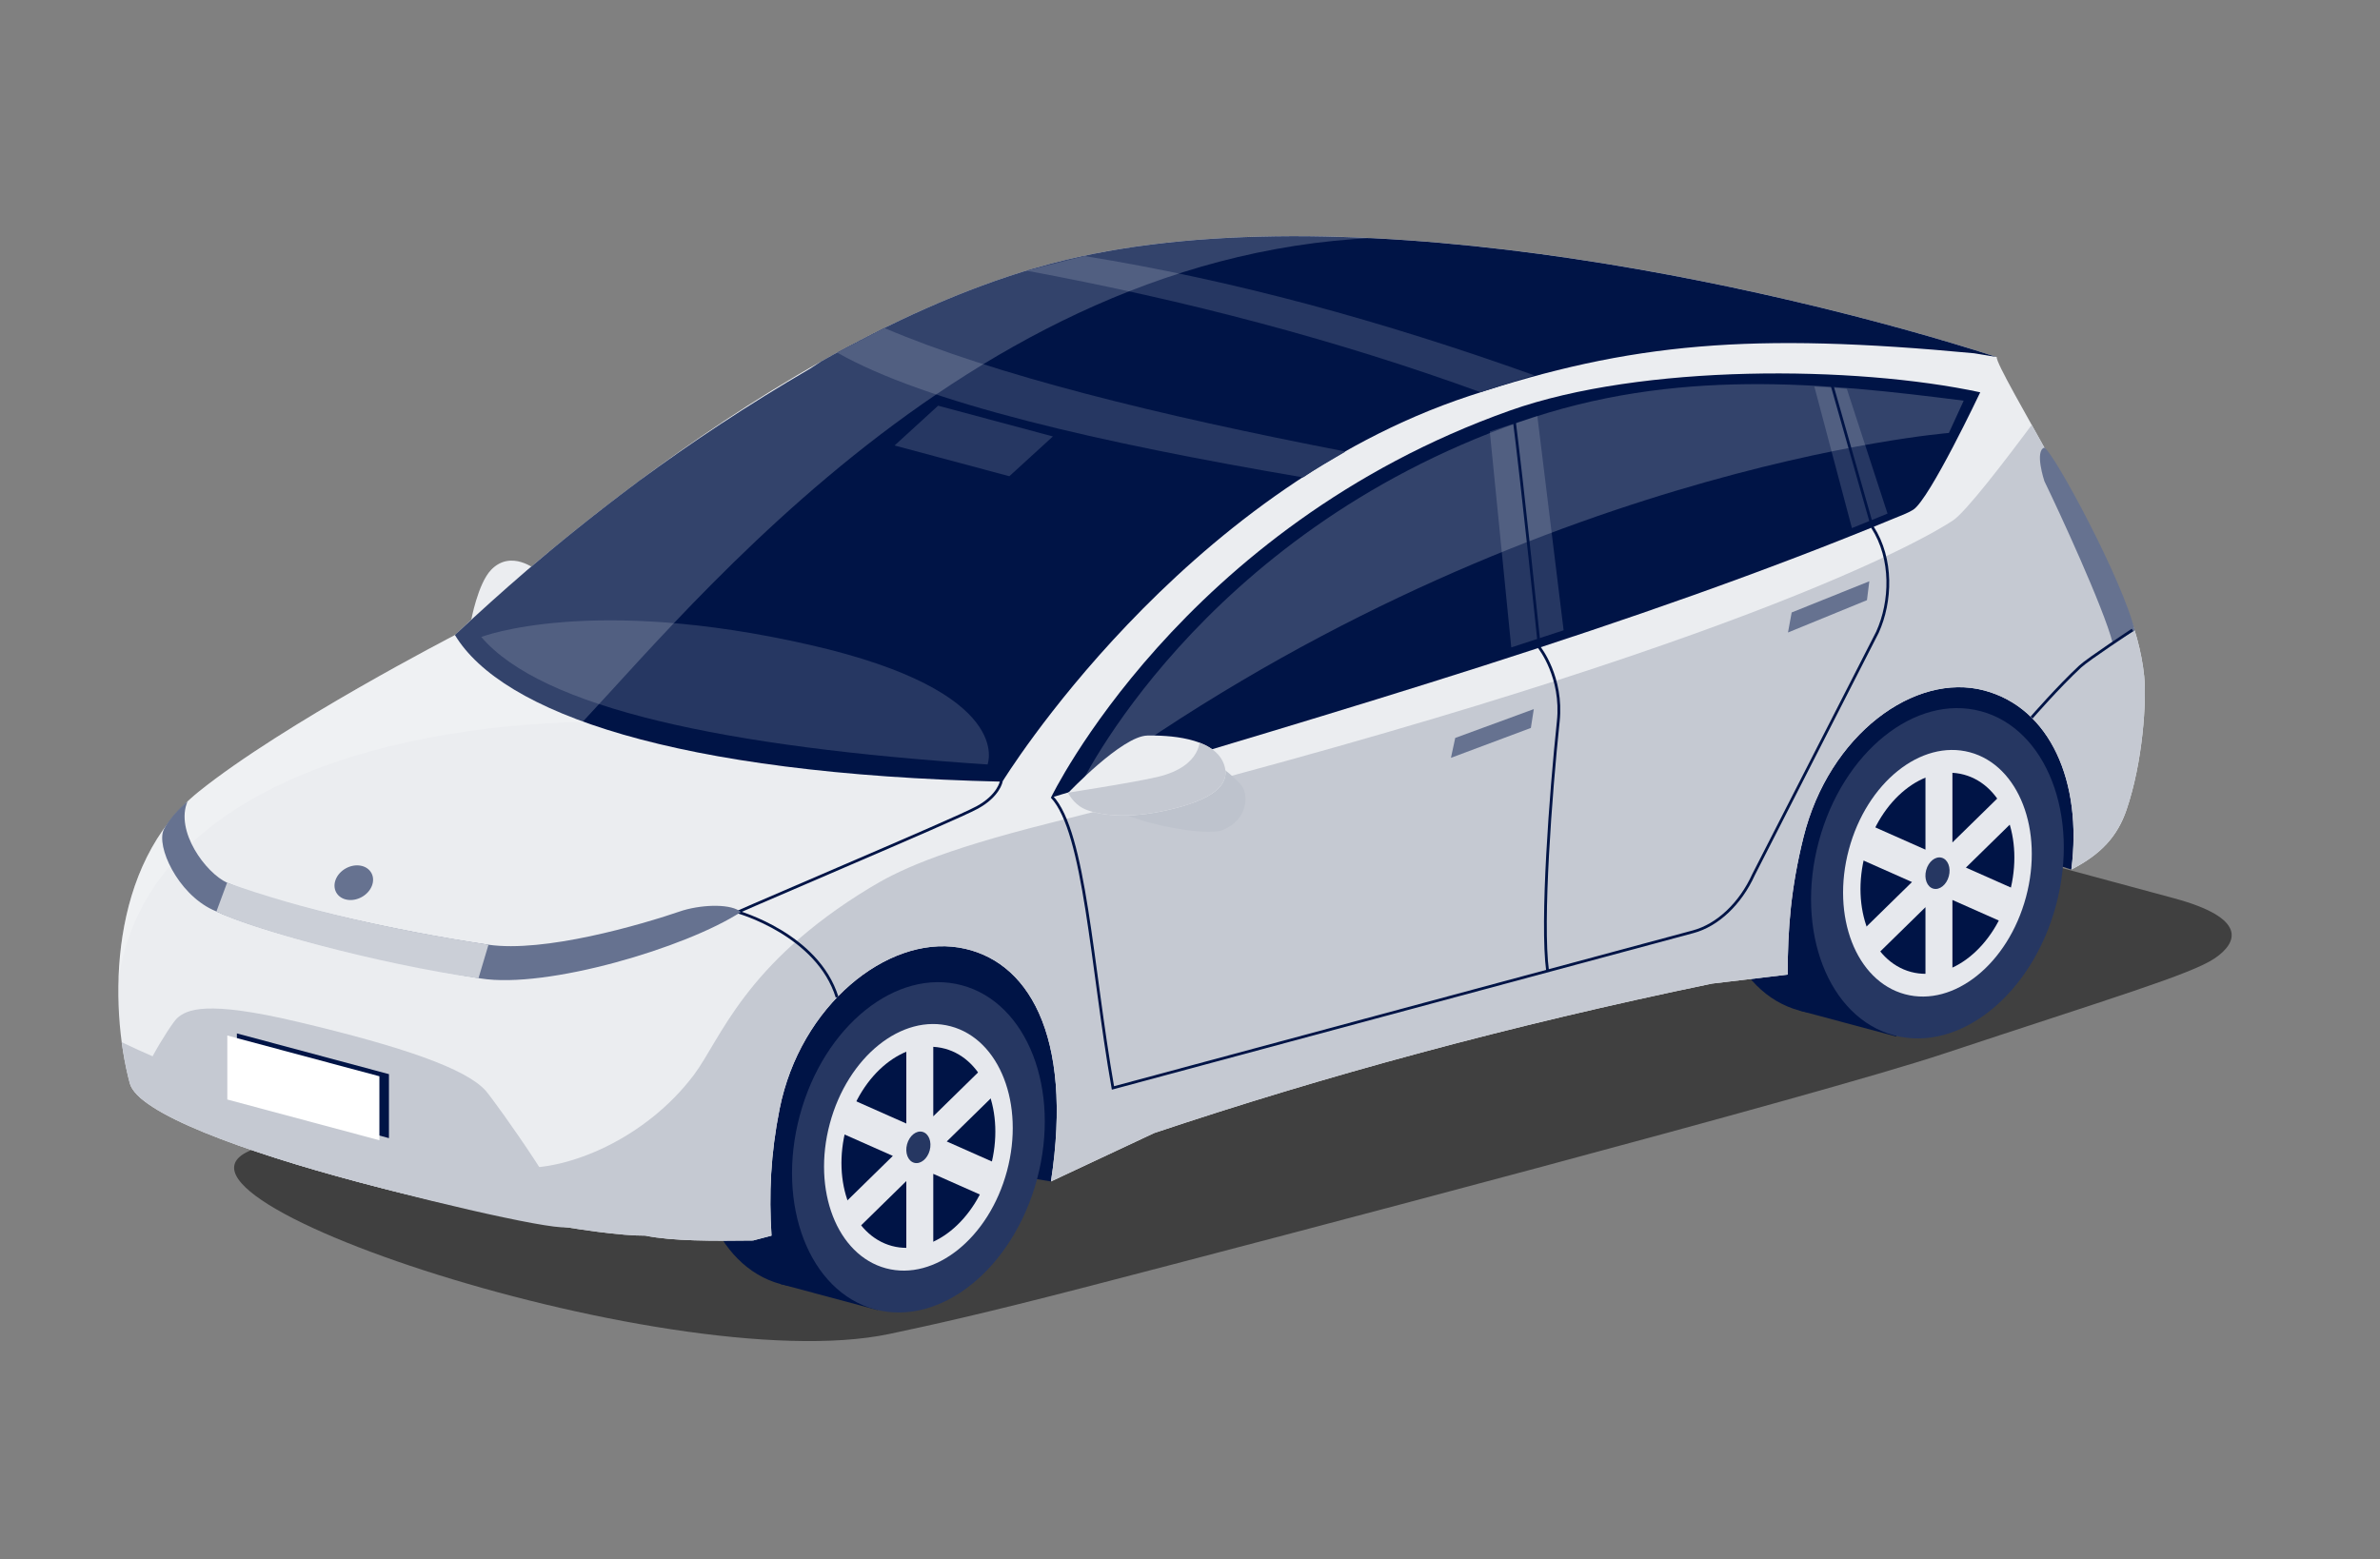 <?xml version="1.0" encoding="utf-8"?>
<!-- Generator: Adobe Illustrator 13.0.0, SVG Export Plug-In . SVG Version: 6.00 Build 14948)  -->
<!DOCTYPE svg PUBLIC "-//W3C//DTD SVG 1.1//EN" "http://www.w3.org/Graphics/SVG/1.1/DTD/svg11.dtd">
<svg version="1.1" id="Layer_1" xmlns="http://www.w3.org/2000/svg" xmlns:xlink="http://www.w3.org/1999/xlink" x="0px" y="0px"
	 width="1221px" height="800px" viewBox="0 0 1221 800" enable-background="new 0 0 1221 800" xml:space="preserve">
<rect x="0" y="0" width="1221" height="800" fill="#808080" stroke="none"/>
<g>
	<path fill="#EBEDF0" d="M275.056,292.431l-33.365,26.044c0,0,3.446-18.964,10.246-26.044
		C262.194,281.749,275.056,292.431,275.056,292.431z"/>
	<path opacity="0.5" d="M963.501,419.969c-37.648-10.162-99.256-10.162-136.904,0L140.326,587.052
		c-100.673,18.87,201.482,121.612,315.895,97.472c21.457-4.527,47.751-10.33,99.237-23.666
		c102.353-26.509,378.054-99.039,441.098-119.954c86.242-28.611,127.608-40.938,139.684-49.165
		c12.074-8.229,16.638-20.655-21.01-30.816L963.501,419.969z"/>
	<polygon fill="#001446" points="1062.652,446.205 975.201,418.578 596.352,534.034 539.174,606.254 415.089,586.088 
		427.317,480.758 1004.8,321.551 1092.137,379.533 	"/>
	<g>
		
			<ellipse transform="matrix(-0.966 -0.259 0.259 -0.966 1745.954 1100.869)" fill="#001446" cx="945.443" cy="435.505" rx="63.098" ry="86.202"/>
		
			<rect x="944.565" y="355.96" transform="matrix(-0.966 -0.259 0.259 -0.966 1793.063 1120.386)" fill="#001446" width="51.435" height="172.402"/>
	</g>
	<g>
		
			<ellipse transform="matrix(-0.966 -0.259 0.259 -0.966 682.176 1241.394)" fill="#001446" cx="422.807" cy="575.791" rx="63.098" ry="86.202"/>
		
			<rect x="421.929" y="496.244" transform="matrix(-0.966 -0.259 0.259 -0.966 729.278 1260.911)" fill="#001446" width="51.436" height="172.404"/>
	</g>
	<g>
		<defs>
			<path id="SVGID_1_" d="M1024.383,183.201c-115.118-37.128-345.166-88.552-492.396-45.944
				c-150.158,43.455-298.584,188.622-298.584,188.622s-87.881,45.37-131.372,80.303c-46.594,37.427-46.067,110.128-35.438,149.73
				c8.225,30.641,216.8,78.529,264.513,78.151c13.687,2.846,34.778,2.753,55.23,2.495l9.472-2.49
				c-1.363-21.428-0.461-41.887,4.141-64.989c10.604-53.23,55.17-88.894,91.969-82.854c35.054,5.751,58.877,44.252,47.255,120.029
				l52.971-24.841c87.388-29.274,182.115-55.151,286.216-76.69l38.765-4.6c0-23.643,1.652-44.469,8.117-70.525
				c13.041-52.566,57.028-84.859,92.803-75.273c33.722,9.035,50.379,46.791,44.608,91.881c15.117-7.772,23.6-16.881,28.301-30.639
				c8.445-24.719,10.31-55.951,9.064-68.596c-0.611-6.198-1.87-12.656-3.645-19.25
				C1085.589,287.63,1023.296,188.673,1024.383,183.201z"/>
		</defs>
		<use xlink:href="#SVGID_1_"  overflow="visible" fill="#EBEDF0"/>
		<clipPath id="SVGID_2_">
			<use xlink:href="#SVGID_1_"  overflow="visible"/>
		</clipPath>
		<path clip-path="url(#SVGID_2_)" fill="#001446" d="M753.866,203.152c83.321-27.525,144.826-32.615,258.928-21.869l11.589,1.917
			c-115.314-37.159-345.372-88.491-492.396-45.944c-37.776,10.932-75.44,28.306-110.663,48.182
			c-1.907,1.231-3.816,2.464-5.729,3.724c-32.131,18.715-61.148,37.989-87.835,57.681c-22.534,16.771-42.064,32.699-57.425,45.81
			c-12.411,10.664-24.344,21.415-35.903,32.231c-0.673,0.646-1.026,0.993-1.027,0.994c24.027,39.808,112.599,71.349,280.853,75.236
			C514.258,401.115,605.435,252.186,753.866,203.152z"/>
		<path clip-path="url(#SVGID_2_)" fill="#263762" d="M787.127,192.594c-9.047,2.598-16.174,5.027-27.598,8.663
			c-72.663-26.476-150.448-47.079-232.98-62.381l29.703-7.507C632.548,143.692,709.021,164.641,787.127,192.594z"/>
		<path clip-path="url(#SVGID_2_)" fill="#263762" d="M453.673,168.306l-24.212,12.613c45.283,25.733,134.01,46.177,239.061,64.056
			c6.088-4.112,13.361-8.372,21.775-13.266C593.191,212.905,510.029,192.319,453.673,168.306z"/>
		<path clip-path="url(#SVGID_2_)" fill="#263762" d="M246.901,326.861c31.242,36.548,124.754,56.508,259.736,65.419
			c0,0,14.718-37.154-91.042-61.33C302.833,305.173,246.901,326.861,246.901,326.861z"/>
		<polygon clip-path="url(#SVGID_2_)" fill="#263762" points="458.936,228.601 517.813,244.376 540.165,223.958 481.286,208.181 		
			"/>
		<path opacity="0.2" clip-path="url(#SVGID_2_)" fill="#FFFFFF" d="M59.334,528.025c-4.088-123.48,143.26-155.635,239.526-157.557
			c65.132-69.513,227.688-269.712,458.823-246.951l118.571-15.811L743.942,92.882l-272.769,38.487L13.541,453.61L59.334,528.025z"/>
		<path clip-path="url(#SVGID_2_)" fill="#C5C9D2" d="M-6.802,592.4c0,0,31.18-99.889,36.821-80.645
			c7.189,24.527,190.752,84.308,235.603,87.408c25.545,1.767,65.709-14.83,90.355-47.582c13.681-18.179,25.696-56.916,90.345-96.064
			c13.558-8.21,33.702-18.479,93.087-33.379c350.666-87.981,449.515-146.368,462.555-155.106
			c13.041-8.738,76.753-99.28,76.753-99.28l99.868,319.697L325.17,694.836L60.701,636.678L-6.802,592.4z"/>
	</g>
	<g>
		
			<ellipse transform="matrix(-0.966 -0.259 0.259 -0.966 773.725 1279.61)" fill="#263762" cx="471.094" cy="588.874" rx="63.008" ry="86.079"/>
		
			<ellipse transform="matrix(-0.966 -0.259 0.259 -0.966 773.72 1279.611)" fill="#E6E8ED" cx="471.093" cy="588.874" rx="47.041" ry="64.265"/>
		
			<ellipse transform="matrix(-0.966 -0.259 0.259 -0.966 773.724 1279.609)" fill="#001446" cx="471.094" cy="588.873" rx="38.358" ry="52.403"/>
		<polygon fill="#E6E8ED" points="512.735,559.269 505.821,546.358 478.794,572.834 478.794,534.367 464.965,538.074 
			464.965,576.539 437.938,564.549 431.023,581.162 458.05,593.154 431.023,619.629 437.938,632.539 464.965,606.063 
			464.965,644.529 478.794,640.823 478.794,602.357 505.821,614.348 512.735,597.734 485.709,585.742 		"/>
		
			<ellipse transform="matrix(-0.966 -0.259 0.259 -0.966 773.71 1279.616)" fill="#263762" cx="471.094" cy="588.874" rx="6.02" ry="8.224"/>
	</g>
	<path fill="#001446" d="M539.174,409.285c149.149-44.883,298.795-87.889,433.238-143.553c3.521-1.458,6.696-2.6,9.154-4.193
		c8.432-5.464,34.338-60.23,34.338-60.23c-64.191-13.804-173.627-14.653-241.265,9.363
		C605.868,270.595,539.174,409.285,539.174,409.285z"/>
	<path fill="#6A6774" d="M243.325,621.59"/>
	<polygon fill="#263762" points="764.3,221.42 775.316,332.224 802.177,323.425 788.694,213.437 	"/>
	<polygon fill="#263762" points="950.085,270.993 968.354,263.559 947.466,199.526 930.799,198.327 	"/>
	<path fill="#C5C9D2" d="M290.762,629.791c8.858-0.953-37.393-65.53-41.702-70.234c-10.222-11.155-41.711-22.271-96.406-35.226
		c-46.966-11.123-56.823-6.315-61.798-1.854c-3.246,2.912-24.536,36.5-18.73,40.99c13.492,10.439,44.568,23.957,89.545,36.929
		C210.344,614.432,280.483,630.898,290.762,629.791z"/>
	<path fill="#667290" d="M1048.823,246.908c7.427,15.294,30.261,64.617,35.078,83.117l11.289-6.472
		c-6.073-25.503-40.894-90.35-46.367-93.871C1043.674,231.395,1048.823,246.908,1048.823,246.908z"/>
	<g>
		<polygon fill="#001446" points="121.526,563.126 199.542,584.031 199.542,551.195 121.526,530.291 		"/>
		<polygon fill="#FFFFFF" points="116.619,564.217 194.636,585.121 194.636,552.287 116.619,531.381 		"/>
	</g>
	<g>
		<polygon fill="#667290" points="746.567,378.671 786.878,363.88 785.371,373.542 744.371,388.883 		"/>
	</g>
	<g>
		<polygon fill="#667290" points="919.168,314.285 959.008,298.271 957.797,307.974 917.286,324.56 		"/>
	</g>
	<path opacity="0.2" fill="#FFFFFF" d="M553.422,404.563c223.511-164.604,446.409-182.396,446.409-182.396l7.59-16.564
		c-71.732-9.145-148.099-17.1-228.074,11.038C614.505,274.635,553.422,404.563,553.422,404.563z"/>
	<g>
		<path fill="#BEC3CD" d="M562.406,411.357c0,0,0.861-2.137,9.963,4.033c9.921,6.726,45.883,14.133,54.995,10.497
			c12.771-5.095,13.741-18.504,9.008-23.521c-14.663-15.542-25.864-15.262-31.359-14.942
			C599.519,387.744,562.406,411.357,562.406,411.357z"/>
		<g>
			<defs>
				<path id="SVGID_3_" d="M547.973,406.908c0,0,27.662-29.207,40.623-29.456c10.087-0.194,33.629,0.748,39.081,14.101
					c5.452,13.354-11.008,20.545-31.931,24.838c-20.925,4.292-35.218,1.025-40.293-1.709
					C550.379,411.949,547.973,406.908,547.973,406.908z"/>
			</defs>
			<use xlink:href="#SVGID_3_"  overflow="visible" fill="#EBEDF0"/>
			<clipPath id="SVGID_4_">
				<use xlink:href="#SVGID_3_"  overflow="visible"/>
			</clipPath>
			<path clip-path="url(#SVGID_4_)" fill="#C5C9D2" d="M615.537,378.562c0,0,1.807,14.49-21.614,20.105
				c-12.17,2.917-50.726,8.836-50.726,8.836l9.381,17.021l77.501,1.471l10.041-33.359l-14.173-19.143L615.537,378.562z"/>
		</g>
	</g>
	<path fill="#667290" d="M185.593,460.31c-4.979,2.762-10.844,1.708-13.1-2.354c-2.258-4.063-0.051-9.595,4.928-12.356
		c4.978-2.762,10.843-1.707,13.099,2.354C192.778,452.016,190.572,457.547,185.593,460.31z"/>
	<g>
		<path fill="none" stroke="#001446" stroke-width="1.423" stroke-miterlimit="10" d="M776.286,211.122
			c5.027,39.112,13.481,121.215,13.481,121.215s12.066,15.134,9.668,37.864c-3.889,36.828-8.864,102.838-5.479,128.033"/>
		<path fill="none" stroke="#001446" stroke-width="1.423" stroke-miterlimit="10" d="M539.639,408.856
			c17.073,18.158,20.326,86.96,31.326,149.424l297.647-80.149c12.573-3.368,24.27-14.43,31.006-29.317l63.57-124.405
			c7.096-15.683,7.923-37.617-2.562-53.845l-21.587-75.859"/>
		<path fill="none" stroke="#001446" stroke-width="1.423" stroke-miterlimit="10" d="M513.689,400.934
			c0,0-1.26,7.359-12.374,13.426c-12.339,6.732-119.855,51.735-146.777,64.328"/>
		<path fill="none" stroke="#001446" stroke-width="1.423" stroke-miterlimit="10" d="M1094.024,323.261
			c0,0-22.712,14.944-26.829,18.765c-11.126,10.331-24.939,26.19-24.939,26.19"/>
		<path fill="none" stroke="#001446" stroke-width="1.423" stroke-miterlimit="10" d="M378.525,467.996
			c0,0,40.918,11.463,50.936,43.76"/>
	</g>
	<path fill="#667290" d="M84.031,425.676c-4.027,8.537,6.996,32.664,25.055,41.184c26.241,12.379,90.903,27.712,137.501,35.225
		c33.892,5.463,105.345-15.766,133.486-34.088c-4.531-4.094-18.521-4.094-29.666-0.828c-22.581,7.764-71.346,21.729-99.803,17.613
		c-49.131-7.107-112.474-21.938-134.103-31.826c-10.961-5.012-26.8-26.525-20.289-41.689
		C92.209,414.381,86.215,421.048,84.031,425.676z"/>
	<path fill="#CBCFD7" d="M250.604,484.781c-51.274-8.088-95.04-17.88-134.103-31.826l-5.48,14.791
		c16.766,8.57,81.801,26.793,134.453,34.248L250.604,484.781z"/>
	<g>
		
			<ellipse transform="matrix(-0.966 -0.259 0.259 -0.966 1837.976 1138.638)" fill="#263762" cx="993.939" cy="448.333" rx="63.008" ry="86.078"/>
		
			<ellipse transform="matrix(-0.966 -0.259 0.259 -0.966 1837.98 1138.633)" fill="#E6E8ED" cx="993.939" cy="448.333" rx="47.041" ry="64.265"/>
		
			<ellipse transform="matrix(-0.966 -0.259 0.259 -0.966 1837.974 1138.64)" fill="#001446" cx="993.939" cy="448.333" rx="38.358" ry="52.402"/>
		<polygon fill="#E6E8ED" points="1035.581,418.729 1028.667,405.818 1001.64,432.293 1001.64,393.827 987.811,397.534 
			987.811,435.999 960.784,424.008 953.869,440.622 980.896,452.614 953.869,479.088 960.784,491.998 987.811,465.523 
			987.811,503.988 1001.64,500.282 1001.64,461.816 1028.667,473.808 1035.581,457.193 1008.555,445.201 		"/>
		
			<ellipse transform="matrix(-0.966 -0.259 0.259 -0.966 1838.014 1138.591)" fill="#263762" cx="993.939" cy="448.333" rx="6.019" ry="8.225"/>
	</g>
</g>
</svg>
